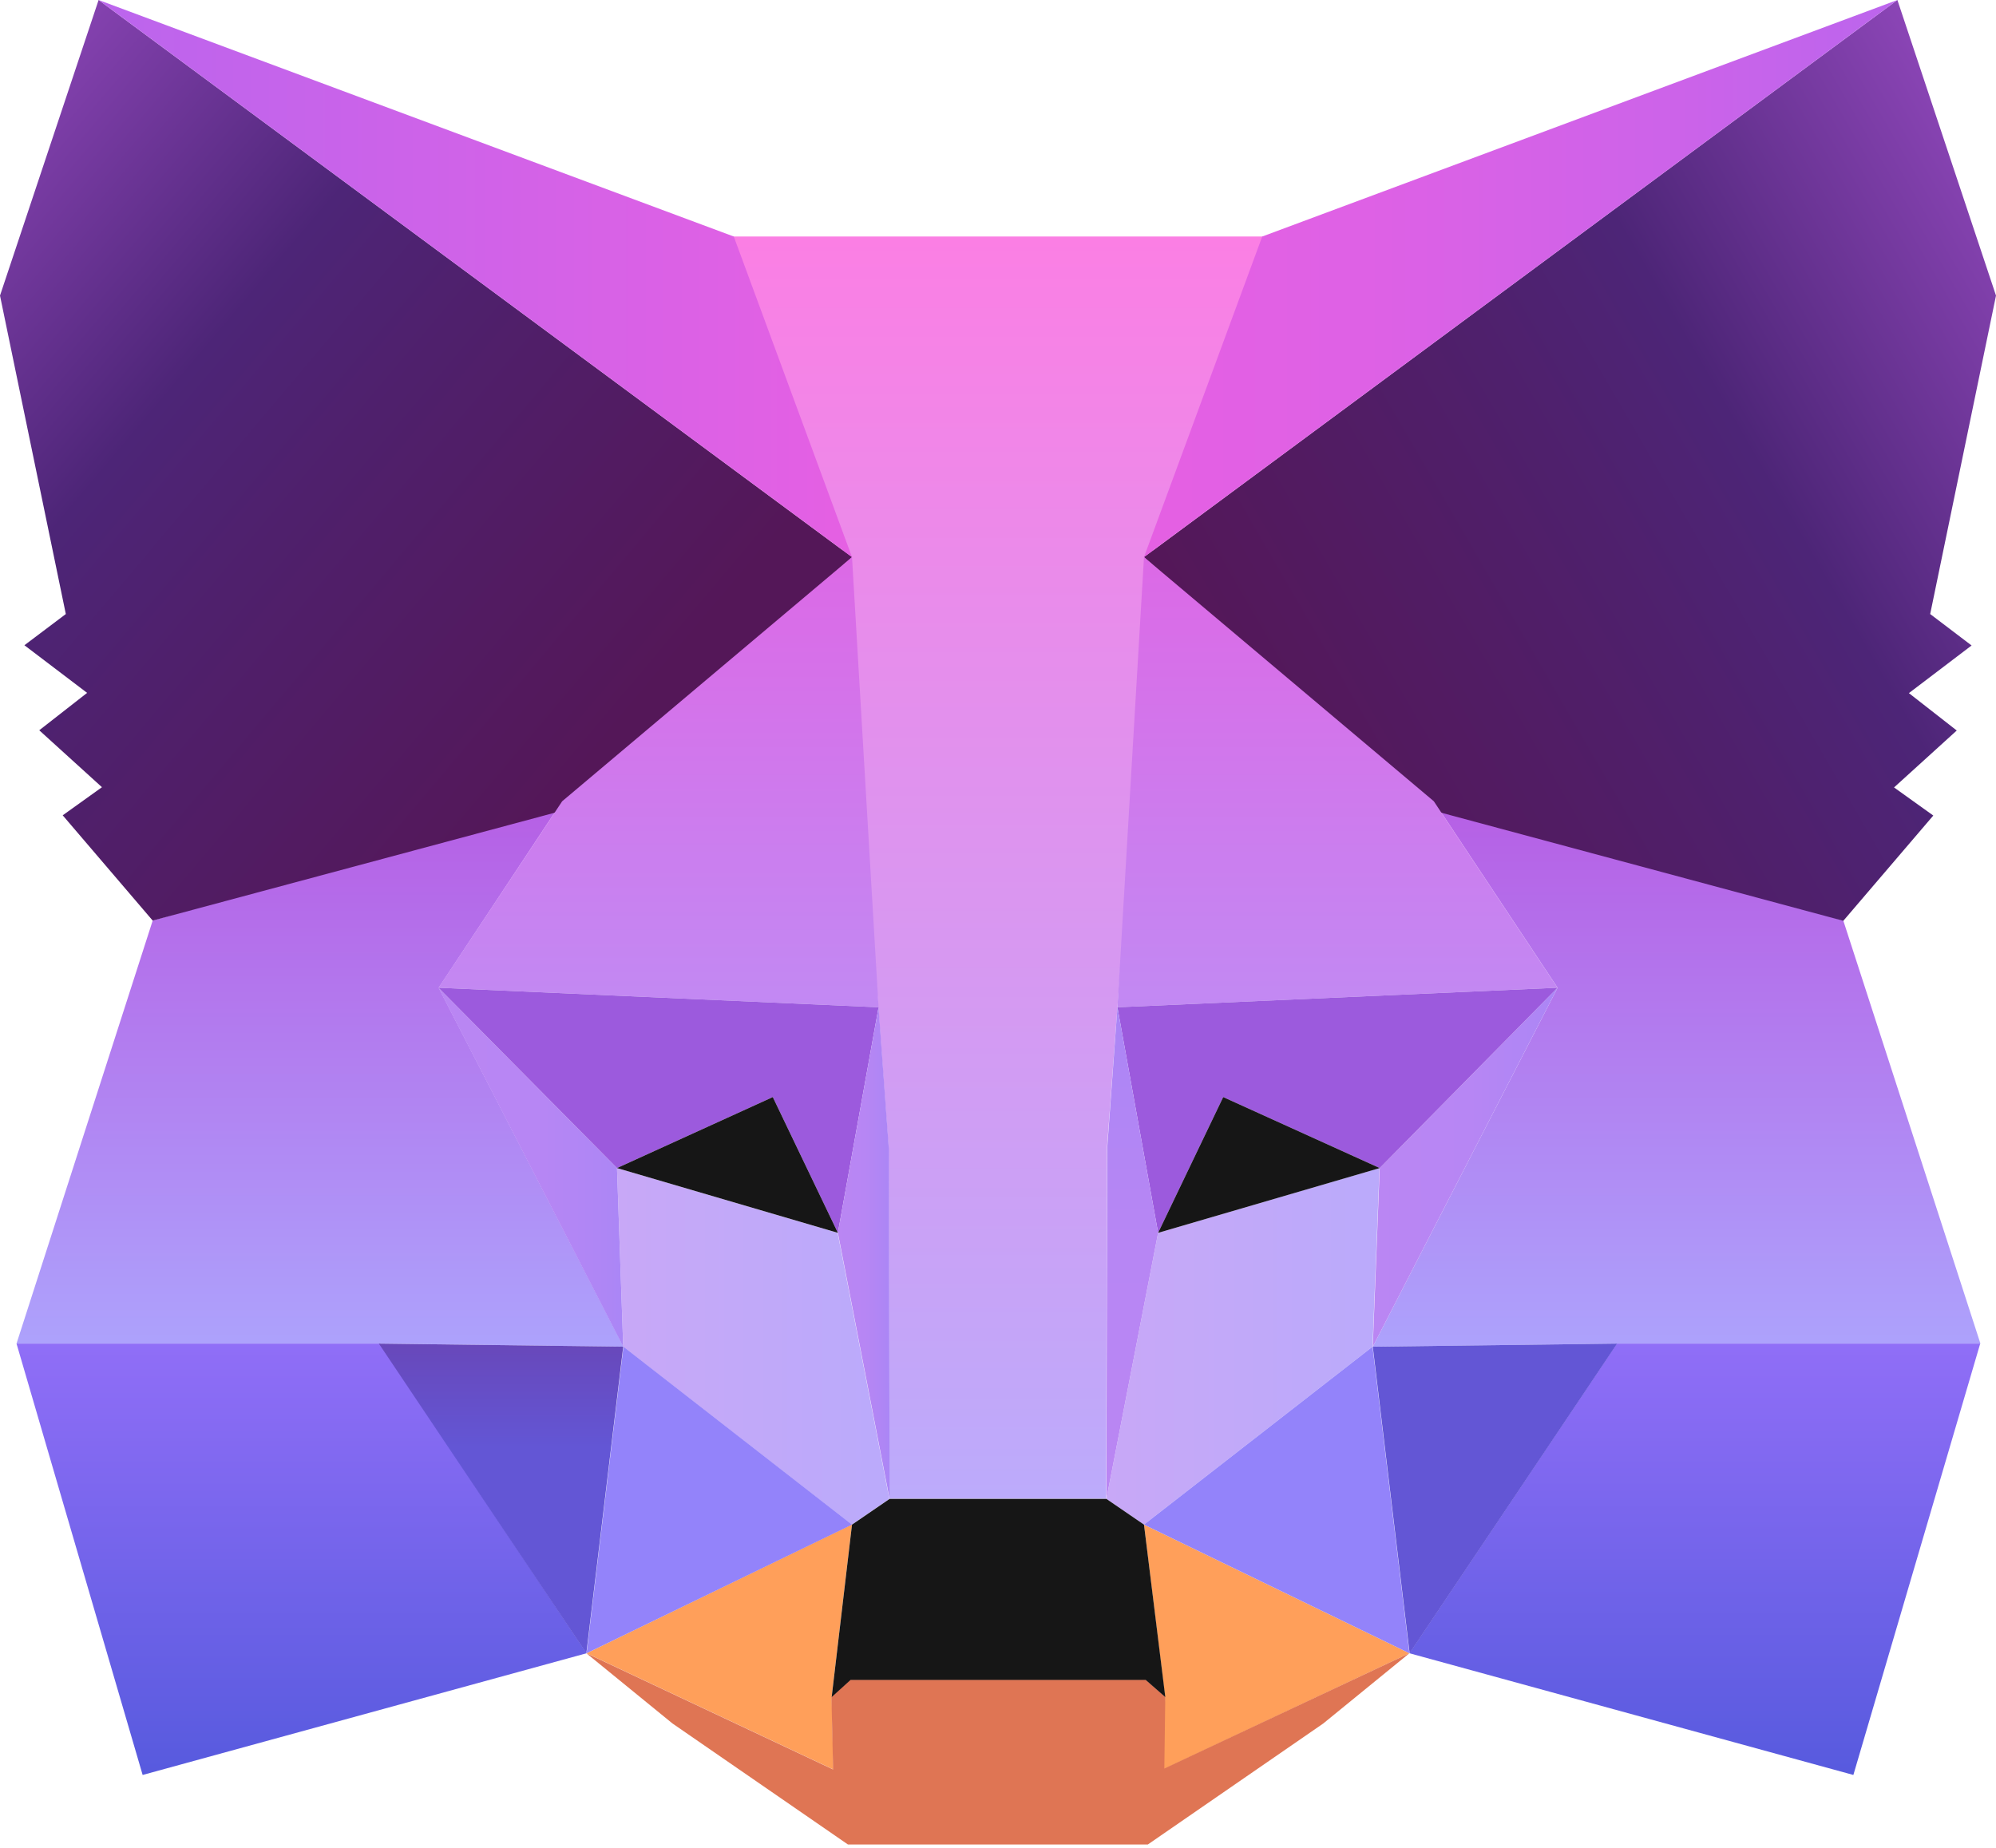 <svg width="12337" height="11426" viewBox="0 0 12337 11426" fill="none" xmlns="http://www.w3.org/2000/svg">
<path d="M6906.65 6226.88L7109.31 3444L7936.21 1462.12H4399.3L5226.21 3444L5428.87 6226.88L5492.48 7104.44L5496.92 9264.49H6837.12L6841.56 7104.44L6906.65 6226.88Z" fill="url(#paint0_linear_2226_54)"/>
<path d="M11393.2 5690.91L8862.23 4953.23L9627 6106.14L8485.02 8325.08L9995.34 8305.94H12240.8L11393.2 5690.91Z" fill="url(#paint1_linear_2226_54)"/>
<path d="M3474.78 4953.23L943.767 5690.91L102.07 8305.94H2347.58L3853.47 8325.08L2711.48 6106.14L3474.78 4953.23Z" fill="url(#paint2_linear_2226_54)"/>
<path d="M7158.12 7621.26L6838.6 9265.96L7070.85 9424.98L8483.54 8325.08L8526.44 7220.76L7158.12 7621.26Z" fill="url(#paint3_linear_2226_54)"/>
<path d="M3813.52 7220.76L3851.98 8325.08L5264.67 9424.98L5496.92 9265.96L5177.4 7621.26L3813.52 7220.76Z" fill="url(#paint4_linear_2226_54)"/>
<path d="M11930.2 3795.91L12337 1827.28L11727.5 0L7070.84 3444L8808.97 4997.4L11393.2 5692.39L11949.4 5041.58L11706.8 4867.83L12094.4 4515.92L11798.6 4284.75L12186.1 3990.27L11930.2 3795.91Z" fill="url(#paint5_linear_2226_54)"/>
<path d="M406.796 3795.91L0 1827.28L609.454 0L5266.15 3444L3528.03 4997.4L943.766 5690.91L387.565 5040.1L630.163 4866.36L242.598 4514.45L538.449 4283.28L150.884 3988.79L406.796 3795.91Z" fill="url(#paint6_linear_2226_54)"/>
<path d="M2710 6106.13L3813.52 7220.76L3851.98 8325.08L2710 6106.13Z" fill="url(#paint7_linear_2226_54)"/>
<path d="M9627 6106.13L8485.02 8325.08L8527.91 7220.76L9627 6106.13Z" fill="url(#paint8_linear_2226_54)"/>
<path d="M8711.34 10220.1L7070.84 9424.98L7201.02 10491L7186.22 10940.1L8711.34 10220.1Z" fill="#FF9F5A"/>
<path d="M3625.66 10220.1L5150.77 10938.6L5140.42 10489.5L5266.15 9423.5L3625.66 10220.1Z" fill="#FF9F5A"/>
<path d="M9993.86 8305.94L8711.34 10220.1L11455.4 10972.5L12239.4 8305.94H9993.86Z" fill="url(#paint9_linear_2226_54)"/>
<path d="M102.07 8305.94L881.638 10972.5L3625.66 10220.1L2347.58 8305.94H102.07Z" fill="url(#paint10_linear_2226_54)"/>
<path d="M609.451 0L5266.15 3443.99L4535.4 1462.11L609.451 0Z" fill="url(#paint11_linear_2226_54)"/>
<path d="M7801.6 1462.11L7070.84 3443.99L11727.5 0L7801.6 1462.11Z" fill="url(#paint12_linear_2226_54)"/>
<path d="M3474.77 4953.23L2710 6106.14L5430.35 6226.88L5266.15 3443.99L3474.77 4953.23Z" fill="url(#paint13_linear_2226_54)"/>
<path d="M8862.22 4953.23L7070.84 3443.99L6906.64 6226.88L9627 6106.14L8862.22 4953.23Z" fill="url(#paint14_linear_2226_54)"/>
<path d="M3625.66 10220.1L5266.15 9424.98L3853.46 8325.08L3625.66 10220.1Z" fill="#9383FA"/>
<path d="M7070.84 9424.98L8711.34 10220.1L8483.54 8325.08L7070.84 9424.98Z" fill="#9383FA"/>
<path d="M8485.02 8325.08L8712.82 10220.1L9995.34 8305.94L8485.02 8325.08Z" fill="url(#paint15_linear_2226_54)"/>
<path d="M3851.98 8325.08L3624.18 10220.1L2341.67 8305.94L3851.98 8325.08Z" fill="url(#paint16_linear_2226_54)"/>
<path d="M9627 6106.13L6906.64 6226.87L7158.12 7621.26L7560.48 6781.98L8527.91 7220.76L9627 6106.13Z" fill="#9C5ADD"/>
<path d="M3813.52 7220.76L4776.52 6781.98L5178.87 7621.26L5430.35 6226.87L2710 6106.13L3813.52 7220.76Z" fill="#9C5ADD"/>
<path d="M7158.12 7621.26L6906.65 6226.88L6843.04 7104.44L6838.6 9265.96L7158.12 7621.26Z" fill="url(#paint17_linear_2226_54)"/>
<path d="M5178.88 7621.26L5498.4 9265.96L5493.96 7104.44L5430.36 6226.88L5178.88 7621.26Z" fill="url(#paint18_linear_2226_54)"/>
<path d="M7196.58 10932.7L7202.5 10489.5L7081.2 10383.5H5255.8L5138.94 10489.5L5149.29 10938.6L3624.18 10220.1L4156.71 10654.4L5241.01 11402.4H7094.52L8178.81 10654.4L8711.34 10220.1L7196.58 10932.7Z" fill="#DF7554"/>
<path d="M7070.85 9424.98L6838.6 9265.96H5498.4L5266.15 9424.98L5140.42 10491L5257.28 10385H7081.2L7202.5 10491L7070.85 9424.98Z" fill="#161616" stroke="#161616" stroke-width="0.066" stroke-miterlimit="10" stroke-linejoin="round"/>
<path d="M7560.47 6781.98L7158.12 7621.26L8527.9 7220.76L7560.47 6781.98Z" fill="#161616"/>
<path d="M4776.52 6781.98L5178.88 7621.26L3813.52 7220.76L4776.52 6781.98Z" fill="#161616"/>
<defs>
<linearGradient id="paint0_linear_2226_54" x1="6168.5" y1="1461.41" x2="6168.5" y2="9265.24" gradientUnits="userSpaceOnUse">
<stop stop-color="#FB7FE4"/>
<stop offset="1" stop-color="#BCABFB"/>
</linearGradient>
<linearGradient id="paint1_linear_2226_54" x1="10362.3" y1="4953.35" x2="10362.3" y2="8324.72" gradientUnits="userSpaceOnUse">
<stop stop-color="#B65FE5"/>
<stop offset="1" stop-color="#ADA2FC"/>
</linearGradient>
<linearGradient id="paint2_linear_2226_54" x1="1977.12" y1="4953.35" x2="1977.12" y2="8324.72" gradientUnits="userSpaceOnUse">
<stop stop-color="#B65FE5"/>
<stop offset="1" stop-color="#ADA2FC"/>
</linearGradient>
<linearGradient id="paint3_linear_2226_54" x1="6838.83" y1="8322.3" x2="8527.97" y2="8322.3" gradientUnits="userSpaceOnUse">
<stop stop-color="#C8A8F7"/>
<stop offset="1" stop-color="#BAAAFB"/>
</linearGradient>
<linearGradient id="paint4_linear_2226_54" x1="3813.86" y1="8322.3" x2="5498.18" y2="8322.3" gradientUnits="userSpaceOnUse">
<stop stop-color="#C8A8F7"/>
<stop offset="1" stop-color="#BAAAFB"/>
</linearGradient>
<linearGradient id="paint5_linear_2226_54" x1="7933.24" y1="4930" x2="12911.8" y2="2042.3" gradientUnits="userSpaceOnUse">
<stop stop-color="#541758"/>
<stop offset="0.429" stop-color="#4F206C"/>
<stop offset="0.62" stop-color="#4D2577"/>
<stop offset="1" stop-color="#8B45B6"/>
</linearGradient>
<linearGradient id="paint6_linear_2226_54" x1="3507.28" y1="4903.65" x2="-777.201" y2="1291.85" gradientUnits="userSpaceOnUse">
<stop stop-color="#541758"/>
<stop offset="0.429" stop-color="#4F206C"/>
<stop offset="0.62" stop-color="#4D2577"/>
<stop offset="1" stop-color="#8B45B6"/>
</linearGradient>
<linearGradient id="paint7_linear_2226_54" x1="2710.37" y1="7215.41" x2="3852.59" y2="7215.41" gradientUnits="userSpaceOnUse">
<stop stop-color="#BA86F3"/>
<stop offset="0.528" stop-color="#B786F4"/>
<stop offset="0.899" stop-color="#AE86F5"/>
<stop offset="1" stop-color="#AA86F6"/>
</linearGradient>
<linearGradient id="paint8_linear_2226_54" x1="8484.41" y1="7215.41" x2="9626.63" y2="7215.41" gradientUnits="userSpaceOnUse">
<stop stop-color="#BA86F3"/>
<stop offset="0.528" stop-color="#B786F4"/>
<stop offset="0.899" stop-color="#AE86F5"/>
<stop offset="1" stop-color="#AA86F6"/>
</linearGradient>
<linearGradient id="paint9_linear_2226_54" x1="10476" y1="8305.43" x2="10476" y2="10972.6" gradientUnits="userSpaceOnUse">
<stop stop-color="#906EF7"/>
<stop offset="1" stop-color="#575ADE"/>
</linearGradient>
<linearGradient id="paint10_linear_2226_54" x1="1863.38" y1="8305.43" x2="1863.38" y2="10972.6" gradientUnits="userSpaceOnUse">
<stop stop-color="#906EF7"/>
<stop offset="1" stop-color="#575ADE"/>
</linearGradient>
<linearGradient id="paint11_linear_2226_54" x1="609.83" y1="1721.86" x2="5265.86" y2="1721.86" gradientUnits="userSpaceOnUse">
<stop stop-color="#BB65ED"/>
<stop offset="1" stop-color="#E560E3"/>
</linearGradient>
<linearGradient id="paint12_linear_2226_54" x1="7071.15" y1="1721.86" x2="11727.2" y2="1721.86" gradientUnits="userSpaceOnUse">
<stop stop-color="#E560E3"/>
<stop offset="0.295" stop-color="#DE61E5"/>
<stop offset="0.71" stop-color="#CC63E9"/>
<stop offset="1" stop-color="#BB65ED"/>
</linearGradient>
<linearGradient id="paint13_linear_2226_54" x1="4070.39" y1="3443.71" x2="4070.39" y2="6226.67" gradientUnits="userSpaceOnUse">
<stop stop-color="#DC69E6"/>
<stop offset="1" stop-color="#C289F3"/>
</linearGradient>
<linearGradient id="paint14_linear_2226_54" x1="8266.61" y1="3443.71" x2="8266.61" y2="6226.67" gradientUnits="userSpaceOnUse">
<stop stop-color="#DC69E6"/>
<stop offset="1" stop-color="#C289F3"/>
</linearGradient>
<linearGradient id="paint15_linear_2226_54" x1="9239.44" y1="5864.89" x2="9239.44" y2="10827.6" gradientUnits="userSpaceOnUse">
<stop stop-color="#6848BA"/>
<stop offset="0.336" stop-color="#6356D5"/>
</linearGradient>
<linearGradient id="paint16_linear_2226_54" x1="3097.56" y1="8305.41" x2="3097.56" y2="10220.2" gradientUnits="userSpaceOnUse">
<stop stop-color="#6848BA"/>
<stop offset="0.336" stop-color="#6356D5"/>
</linearGradient>
<linearGradient id="paint17_linear_2226_54" x1="6998.55" y1="9265.23" x2="6998.55" y2="6226.68" gradientUnits="userSpaceOnUse">
<stop stop-color="#BA86F3"/>
<stop offset="0.528" stop-color="#B786F4"/>
<stop offset="0.899" stop-color="#AE86F5"/>
<stop offset="1" stop-color="#AA86F6"/>
</linearGradient>
<linearGradient id="paint18_linear_2226_54" x1="5178.73" y1="7745.96" x2="5498.18" y2="7745.96" gradientUnits="userSpaceOnUse">
<stop stop-color="#BA86F3"/>
<stop offset="0.528" stop-color="#B786F4"/>
<stop offset="0.899" stop-color="#AE86F5"/>
<stop offset="1" stop-color="#AA86F6"/>
</linearGradient>
</defs>
</svg>